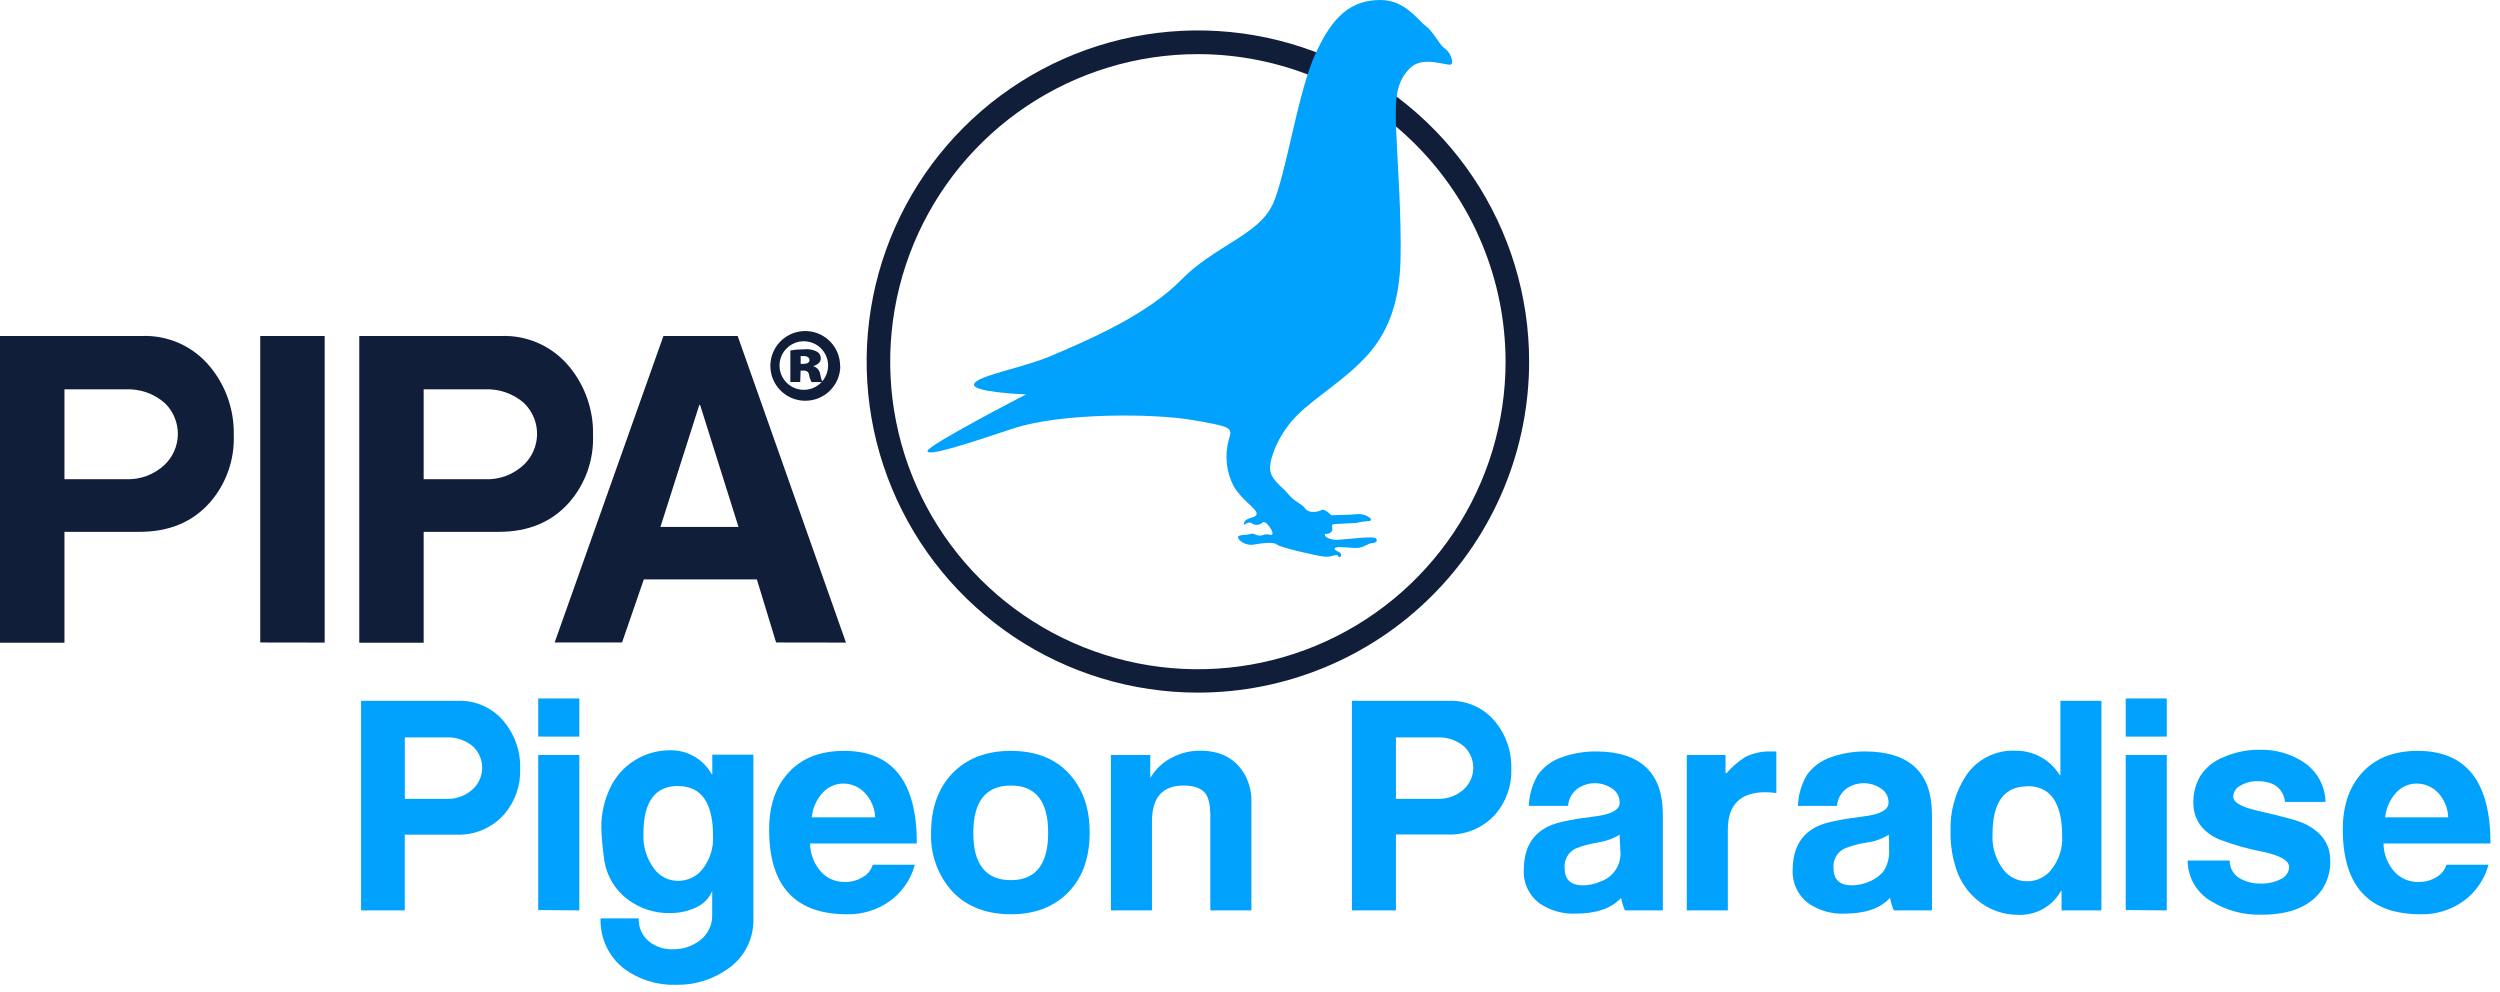 <svg width="184" height="73" viewBox="0 0 184 73" fill="none" xmlns="http://www.w3.org/2000/svg">
<path d="M15.479 27.011C16.638 28.426 17.25 30.21 17.205 32.039C17.267 33.834 16.651 35.587 15.479 36.948C14.19 38.421 12.464 39.145 10.236 39.145H4.744V47.303H0V24.729H10.41C11.374 24.688 12.335 24.873 13.215 25.269C14.095 25.665 14.87 26.262 15.479 27.011ZM12.124 34.201C12.724 33.624 13.071 32.832 13.089 31.999C13.107 31.166 12.795 30.36 12.221 29.757C12.19 29.722 12.155 29.691 12.124 29.66C11.326 28.964 10.29 28.604 9.233 28.655H4.744V35.269H9.249C9.775 35.294 10.301 35.212 10.795 35.028C11.289 34.845 11.741 34.563 12.124 34.201Z" fill="#101E3A"/>
<path d="M19.155 47.287V24.729H23.896V47.295L19.155 47.287Z" fill="#101E3A"/>
<path d="M41.921 27.011C43.08 28.426 43.692 30.21 43.647 32.039C43.709 33.834 43.093 35.587 41.921 36.948C40.632 38.421 38.906 39.145 36.677 39.145H31.182V47.303H26.442V24.729H36.867C37.829 24.69 38.786 24.876 39.664 25.272C40.541 25.669 41.314 26.264 41.921 27.011ZM38.562 34.201C39.162 33.624 39.509 32.832 39.528 31.999C39.546 31.166 39.233 30.36 38.659 29.757L38.562 29.66C37.764 28.964 36.729 28.604 35.671 28.655H31.182V35.269H35.671C36.2 35.295 36.729 35.215 37.226 35.031C37.723 34.847 38.177 34.565 38.562 34.201Z" fill="#101E3A"/>
<path d="M57.121 47.287L55.705 42.645H47.385L45.783 47.287H40.822L48.828 24.729H54.292L62.264 47.295L57.121 47.287ZM51.529 29.807H51.468L48.608 38.781H54.354L51.529 29.807Z" fill="#101E3A"/>
<path d="M37.124 53.144C37.91 54.11 38.322 55.327 38.285 56.571C38.333 57.793 37.918 58.987 37.124 59.917C36.68 60.423 36.126 60.822 35.506 61.084C34.885 61.345 34.214 61.464 33.541 61.43H29.791V67.004H26.575V51.578H33.692C34.346 51.554 34.997 51.684 35.593 51.956C36.189 52.228 36.713 52.635 37.124 53.144ZM34.834 58.053C35.244 57.654 35.479 57.108 35.487 56.536C35.495 55.963 35.275 55.411 34.876 55.001L34.834 54.958C34.288 54.485 33.581 54.24 32.86 54.274H29.795V58.795H32.86C33.222 58.81 33.583 58.752 33.922 58.624C34.261 58.496 34.571 58.302 34.834 58.053Z" fill="#00A2FE"/>
<path d="M39.613 54.216V51.407H42.639V54.216H39.613ZM39.613 66.98V55.566H42.639V67.004L39.613 66.98Z" fill="#00A2FE"/>
<path d="M53.637 71.258C52.501 72.09 51.12 72.52 49.713 72.481C48.348 72.52 47.011 72.097 45.917 71.282C45.36 70.846 44.914 70.285 44.616 69.645C44.318 69.004 44.176 68.302 44.202 67.595H47.012C46.996 67.922 47.058 68.247 47.193 68.545C47.327 68.843 47.531 69.105 47.786 69.309C48.282 69.692 48.897 69.889 49.523 69.866C50.235 69.881 50.93 69.654 51.497 69.224C51.794 69.005 52.034 68.717 52.194 68.385C52.355 68.052 52.431 67.686 52.418 67.317V65.572C52.198 66.106 51.782 66.536 51.257 66.775C50.653 67.062 49.991 67.208 49.322 67.201C48.209 67.229 47.119 66.883 46.226 66.218C45.729 65.849 45.313 65.379 45.007 64.841C44.7 64.302 44.51 63.706 44.446 63.089C44.34 62.349 44.277 61.604 44.257 60.857C44.257 59.872 44.476 58.9 44.899 58.01C45.287 57.17 45.913 56.462 46.698 55.972C47.456 55.492 48.332 55.233 49.229 55.221C49.866 55.193 50.498 55.342 51.055 55.653C51.611 55.964 52.07 56.424 52.379 56.981H52.425V55.546H55.448V67.618C55.469 68.327 55.315 69.03 54.999 69.665C54.683 70.3 54.215 70.847 53.637 71.258ZM49.926 57.844C48.211 57.844 47.356 59.004 47.356 61.36C47.309 62.299 47.597 63.224 48.169 63.971C48.373 64.242 48.639 64.461 48.944 64.611C49.25 64.76 49.586 64.835 49.926 64.83C50.263 64.83 50.596 64.755 50.9 64.611C51.205 64.466 51.474 64.255 51.686 63.994C52.244 63.298 52.526 62.421 52.48 61.53C52.48 59.082 51.621 57.859 49.926 57.859V57.844Z" fill="#00A2FE"/>
<path d="M59.619 62.079C59.63 62.896 59.953 63.678 60.521 64.265C60.741 64.476 61.001 64.642 61.285 64.753C61.569 64.863 61.872 64.917 62.177 64.911C62.637 64.922 63.091 64.803 63.485 64.567C63.846 64.37 64.115 64.039 64.236 63.646H67.332C67.043 64.724 66.391 65.669 65.486 66.323C64.568 66.977 63.463 67.316 62.336 67.29C58.515 67.29 56.606 65.21 56.609 61.05C56.609 59.294 57.081 57.902 58.048 56.85C59.016 55.798 60.37 55.264 62.119 55.264C65.7 55.264 67.487 57.536 67.479 62.079H59.619ZM63.628 58.335C63.428 58.127 63.188 57.96 62.922 57.846C62.656 57.732 62.37 57.672 62.081 57.67C61.804 57.668 61.53 57.722 61.275 57.829C61.021 57.936 60.79 58.094 60.598 58.293C60.114 58.802 59.813 59.458 59.743 60.157H64.414C64.384 59.474 64.104 58.826 63.628 58.335Z" fill="#00A2FE"/>
<path d="M78.658 65.638C77.61 66.733 76.193 67.29 74.402 67.29C72.61 67.29 71.163 66.733 70.114 65.638C69.033 64.453 68.463 62.889 68.527 61.286C68.527 59.488 69.042 58.03 70.075 56.939C71.109 55.848 72.564 55.264 74.386 55.264C76.209 55.264 77.668 55.821 78.697 56.958C79.726 58.095 80.198 59.507 80.198 61.286C80.198 63.066 79.711 64.543 78.658 65.638ZM74.402 57.817C72.56 57.817 71.637 58.977 71.635 61.298C71.632 63.619 72.555 64.779 74.402 64.779C76.224 64.779 77.145 63.619 77.145 61.298C77.145 58.977 76.236 57.817 74.413 57.817H74.402Z" fill="#00A2FE"/>
<path d="M89.08 67.004V60.087C89.08 59.314 88.971 58.714 88.716 58.393C88.414 58.006 87.88 57.817 87.106 57.817C85.558 57.817 84.784 58.695 84.784 60.451V67.004H81.762V55.566H84.66V56.637C84.645 56.845 84.653 57.054 84.684 57.26C84.684 57.237 84.684 57.237 84.684 57.237C85.041 56.616 85.571 56.113 86.208 55.786C86.858 55.43 87.588 55.246 88.329 55.252C89.854 55.252 90.945 55.829 91.63 57.032C91.966 57.664 92.129 58.374 92.102 59.09V67.004H89.08Z" fill="#00A2FE"/>
<path d="M110.073 53.144C110.856 54.112 111.268 55.327 111.234 56.571C111.28 57.793 110.866 58.987 110.073 59.917C109.626 60.42 109.072 60.815 108.452 61.075C107.832 61.335 107.161 61.452 106.489 61.418H102.74V67.004H99.501V51.578H106.617C107.275 51.552 107.931 51.68 108.531 51.952C109.131 52.224 109.659 52.632 110.073 53.144ZM107.778 58.053C108.189 57.654 108.424 57.108 108.432 56.536C108.44 55.963 108.22 55.411 107.821 55.001L107.778 54.958C107.233 54.485 106.526 54.24 105.805 54.274H102.74V58.795H105.805C106.166 58.81 106.528 58.752 106.867 58.624C107.206 58.496 107.516 58.302 107.778 58.053Z" fill="#00A2FE"/>
<path d="M119.592 67.004C119.465 66.708 119.371 66.399 119.314 66.083C118.606 66.856 117.487 67.243 115.966 67.243C115.04 67.282 114.124 67.027 113.351 66.516C112.959 66.234 112.644 65.859 112.434 65.425C112.225 64.991 112.127 64.511 112.151 64.029C112.151 62.482 112.751 61.395 113.974 60.815C114.531 60.536 115.669 60.3 117.383 60.087C118.606 59.937 119.205 59.592 119.205 59.101C119.215 58.894 119.17 58.688 119.076 58.504C118.981 58.319 118.841 58.163 118.668 58.049C118.291 57.784 117.843 57.642 117.383 57.642C116.923 57.642 116.474 57.784 116.098 58.049C115.9 58.198 115.735 58.389 115.617 58.607C115.498 58.825 115.427 59.066 115.409 59.314H112.522C112.549 58.522 112.77 57.749 113.165 57.063C113.6 56.44 114.224 55.975 114.945 55.736C115.77 55.441 116.642 55.295 117.518 55.306C120.753 55.33 122.386 56.892 122.386 59.948V67.004H119.592ZM117.619 62.01C117.046 62.091 116.484 62.242 115.947 62.459C115.69 62.59 115.477 62.794 115.336 63.046C115.195 63.298 115.131 63.586 115.154 63.874C115.154 64.733 115.604 65.162 116.504 65.162C116.947 65.157 117.384 65.062 117.789 64.884C118.27 64.723 118.679 64.398 118.945 63.967C119.211 63.536 119.319 63.026 119.248 62.524C119.248 62.339 119.24 62.153 119.225 61.967C119.205 61.731 119.205 61.538 119.205 61.434C118.722 61.73 118.181 61.921 117.619 61.994V62.01Z" fill="#00A2FE"/>
<path d="M129.936 58.308C128.094 58.308 127.169 59.229 127.169 61.051V67.004H124.147V55.566H126.999V56.444C126.984 56.609 126.991 56.775 127.019 56.939C127.042 56.916 127.065 56.916 127.084 56.892C127.474 56.447 127.922 56.057 128.416 55.732C129.015 55.43 129.68 55.284 130.35 55.306H130.737V58.37C130.472 58.33 130.204 58.309 129.936 58.308Z" fill="#00A2FE"/>
<path d="M139.382 67.004C139.259 66.707 139.165 66.398 139.104 66.083C138.397 66.856 137.282 67.243 135.76 67.243C134.833 67.284 133.917 67.029 133.144 66.516C132.752 66.235 132.436 65.86 132.226 65.425C132.016 64.991 131.918 64.511 131.941 64.029C131.941 62.482 132.544 61.395 133.763 60.815C134.321 60.536 135.458 60.3 137.173 60.087C138.395 59.937 138.995 59.592 138.995 59.101C139.005 58.895 138.96 58.689 138.867 58.505C138.773 58.32 138.633 58.163 138.461 58.049C138.084 57.785 137.635 57.643 137.175 57.643C136.714 57.643 136.265 57.785 135.888 58.049C135.69 58.199 135.527 58.389 135.409 58.608C135.291 58.826 135.221 59.066 135.203 59.314H132.328C132.355 58.522 132.575 57.749 132.97 57.063C133.406 56.441 134.03 55.976 134.75 55.736C135.575 55.441 136.447 55.295 137.324 55.306C140.563 55.33 142.192 56.892 142.192 59.948V67.004H139.382ZM137.409 62.01C136.835 62.091 136.274 62.242 135.737 62.459C135.48 62.59 135.267 62.794 135.126 63.046C134.985 63.298 134.921 63.586 134.944 63.874C134.944 64.733 135.394 65.162 136.294 65.162C136.738 65.156 137.176 65.061 137.583 64.884C137.969 64.731 138.314 64.488 138.589 64.176C138.922 63.692 139.08 63.11 139.038 62.524V61.967C139.022 61.789 139.015 61.611 139.015 61.434C138.527 61.739 137.979 61.936 137.409 62.01Z" fill="#00A2FE"/>
<path d="M151.731 67.004V65.572H151.688C151.378 66.129 150.919 66.588 150.363 66.898C149.806 67.209 149.175 67.359 148.538 67.332C147.58 67.335 146.643 67.044 145.856 66.497C145.071 65.948 144.461 65.184 144.1 64.296C143.717 63.3 143.534 62.237 143.562 61.17C143.512 59.737 143.902 58.322 144.68 57.117C145.071 56.52 145.61 56.034 146.245 55.707C146.88 55.381 147.589 55.224 148.302 55.252C148.962 55.238 149.614 55.396 150.194 55.713C150.773 56.029 151.259 56.492 151.603 57.055H151.646V51.578H154.664V67.004H151.731ZM149.223 57.875C147.509 57.875 146.65 59.035 146.65 61.391C146.596 62.328 146.878 63.253 147.443 64.002C147.649 64.273 147.915 64.492 148.221 64.641C148.527 64.79 148.863 64.865 149.204 64.861C149.541 64.864 149.874 64.791 150.179 64.646C150.483 64.501 150.751 64.289 150.961 64.025C151.525 63.331 151.816 62.455 151.777 61.561C151.777 59.082 150.918 57.859 149.223 57.859V57.875Z" fill="#00A2FE"/>
<path d="M156.452 54.216V51.407H159.474V54.216H156.452ZM156.452 66.98V55.566H159.474V67.004L156.452 66.98Z" fill="#00A2FE"/>
<path d="M170.917 65.456C170.058 66.698 168.595 67.321 166.459 67.321C165.152 67.361 163.862 67.018 162.748 66.334C162.221 66.029 161.783 65.592 161.478 65.065C161.174 64.538 161.012 63.941 161.01 63.333H164.106C164.1 63.596 164.165 63.856 164.293 64.086C164.422 64.316 164.61 64.507 164.837 64.64C165.318 64.919 165.869 65.053 166.424 65.027C166.922 65.041 167.416 64.931 167.86 64.706C168.035 64.632 168.186 64.51 168.296 64.355C168.406 64.2 168.471 64.017 168.483 63.828C168.483 63.356 167.883 62.992 166.66 62.714C165.496 62.498 164.355 62.176 163.251 61.751C162.028 61.17 161.428 60.269 161.428 59.043C161.424 58.364 161.602 57.696 161.943 57.109C162.358 56.471 162.967 55.983 163.68 55.717C164.511 55.353 165.409 55.171 166.316 55.183C167.464 55.151 168.595 55.473 169.555 56.103C170.037 56.424 170.435 56.857 170.715 57.365C170.995 57.873 171.147 58.44 171.161 59.02H168.181C168.034 58.01 167.345 57.496 166.165 57.496C165.723 57.485 165.286 57.596 164.903 57.817C164.747 57.891 164.615 58.006 164.52 58.15C164.425 58.294 164.371 58.461 164.365 58.633C164.365 59.062 164.988 59.407 166.207 59.681C167.987 60.091 169.148 60.389 169.663 60.648C170.882 61.248 171.505 62.145 171.505 63.325C171.532 64.079 171.327 64.823 170.917 65.456Z" fill="#00A2FE"/>
<path d="M175.425 62.079C175.436 62.896 175.759 63.678 176.327 64.265C176.549 64.478 176.811 64.645 177.098 64.756C177.385 64.867 177.691 64.919 177.998 64.911C178.458 64.922 178.912 64.803 179.306 64.567C179.667 64.37 179.937 64.039 180.057 63.646H183.153C182.864 64.724 182.212 65.669 181.307 66.323C180.39 66.978 179.284 67.318 178.157 67.29C174.342 67.29 172.433 65.21 172.43 61.05C172.43 59.294 172.902 57.902 173.869 56.85C174.837 55.798 176.191 55.264 177.94 55.264C181.524 55.264 183.3 57.538 183.3 62.079H175.425ZM179.43 58.335C179.23 58.127 178.99 57.96 178.724 57.846C178.458 57.732 178.172 57.672 177.882 57.67C177.606 57.668 177.332 57.722 177.077 57.829C176.823 57.936 176.592 58.094 176.4 58.293C175.916 58.802 175.615 59.458 175.545 60.157H180.189C180.166 59.478 179.896 58.83 179.43 58.335Z" fill="#00A2FE"/>
<path d="M61.846 26.933C61.845 27.271 61.778 27.604 61.648 27.916C61.518 28.227 61.327 28.509 61.088 28.747C60.849 28.985 60.565 29.173 60.253 29.301C59.941 29.43 59.606 29.495 59.269 29.494H59.207C58.702 29.483 58.212 29.322 57.797 29.034C57.383 28.745 57.063 28.34 56.878 27.87C56.693 27.401 56.651 26.887 56.756 26.393C56.862 25.899 57.111 25.448 57.473 25.095C57.834 24.742 58.292 24.504 58.788 24.41C59.284 24.316 59.797 24.371 60.263 24.567C60.728 24.764 61.125 25.093 61.404 25.514C61.683 25.935 61.831 26.428 61.831 26.933H61.846ZM57.373 26.933C57.38 27.405 57.574 27.854 57.912 28.183C58.249 28.512 58.703 28.695 59.175 28.691C59.647 28.687 60.097 28.497 60.43 28.163C60.762 27.828 60.948 27.376 60.948 26.904C60.948 26.433 60.762 25.98 60.43 25.646C60.097 25.311 59.647 25.121 59.175 25.117C58.703 25.113 58.249 25.296 57.912 25.625C57.574 25.955 57.38 26.404 57.373 26.875C57.373 26.902 57.373 26.925 57.373 26.949V26.933ZM58.897 28.117H58.17V25.796C58.513 25.737 58.859 25.708 59.207 25.707C59.536 25.672 59.868 25.738 60.159 25.897C60.241 25.952 60.308 26.028 60.352 26.117C60.396 26.206 60.416 26.304 60.41 26.403C60.41 26.639 60.186 26.848 59.877 26.937V26.964C60.007 27.004 60.123 27.081 60.211 27.187C60.298 27.292 60.353 27.42 60.368 27.556C60.398 27.751 60.454 27.941 60.534 28.121H59.733C59.645 27.965 59.585 27.795 59.555 27.618C59.553 27.57 59.541 27.523 59.52 27.48C59.499 27.436 59.47 27.398 59.434 27.366C59.398 27.334 59.355 27.31 59.31 27.295C59.264 27.28 59.216 27.274 59.168 27.277H58.925L58.897 28.117ZM58.928 26.782H59.133C59.416 26.782 59.578 26.678 59.578 26.5C59.578 26.322 59.416 26.206 59.164 26.206H58.928V26.782Z" fill="#101E3A"/>
<path d="M88.164 50.977C83.343 50.977 78.629 49.548 74.62 46.87C70.611 44.193 67.486 40.387 65.641 35.934C63.795 31.481 63.313 26.581 64.253 21.854C65.194 17.127 67.516 12.785 70.925 9.377C74.335 5.969 78.679 3.648 83.408 2.708C88.137 1.768 93.039 2.25 97.494 4.095C101.949 5.939 105.756 9.062 108.435 13.07C111.114 17.077 112.544 21.789 112.544 26.608C112.544 29.808 111.913 32.977 110.688 35.934C109.463 38.89 107.667 41.577 105.403 43.84C103.139 46.102 100.452 47.898 97.494 49.122C94.536 50.347 91.366 50.977 88.164 50.977ZM88.164 3.984C83.685 3.984 79.307 5.312 75.583 7.799C71.859 10.286 68.956 13.821 67.242 17.958C65.528 22.094 65.08 26.645 65.954 31.036C66.828 35.427 68.984 39.46 72.151 42.626C75.318 45.792 79.353 47.947 83.746 48.821C88.139 49.694 92.692 49.246 96.83 47.533C100.968 45.819 104.505 42.918 106.994 39.196C109.482 35.473 110.81 31.097 110.81 26.62C110.805 20.618 108.417 14.864 104.172 10.62C99.926 6.376 94.169 3.989 88.164 3.984Z" fill="#101E3A"/>
<path d="M93.648 15.078C92.63 17.286 89.356 18.122 86.953 20.582C84.55 23.042 80.576 24.837 77.352 26.195C75.251 27.092 71.981 27.622 71.698 28.252C71.416 28.883 75.518 29.026 75.518 29.026C75.518 29.026 68.262 32.774 68.262 33.192C68.262 33.609 70.971 32.739 74.539 31.548C78.107 30.357 84.987 30.426 87.789 30.917C90.591 31.409 90.734 31.443 90.451 32.318C90.119 33.48 90.245 34.726 90.803 35.799C91.434 36.851 92.556 37.481 92.487 37.83C92.417 38.178 91.713 38.042 91.573 38.46C91.434 38.878 91.79 38.329 92.088 38.491C92.208 38.586 92.358 38.635 92.511 38.63C92.664 38.625 92.81 38.566 92.924 38.464C93.141 38.224 93.733 39.11 93.652 39.299C93.57 39.489 93.381 39.218 92.951 39.381C92.522 39.543 92.328 39.191 92.034 39.299C91.74 39.408 91.117 39.327 91.117 39.539C91.117 39.752 91.655 40.189 92.278 40.081C92.901 39.972 93.733 39.864 93.977 40.081C94.22 40.297 96.945 40.916 97.483 40.971C98.02 41.025 98.4 40.727 98.481 40.916C98.562 41.106 98.725 40.971 98.698 40.781C98.671 40.591 98.156 40.537 98.237 40.352C98.319 40.166 99.425 40.352 99.909 40.325C100.393 40.297 100.664 40 100.989 39.972C101.314 39.945 101.422 39.81 101.259 39.62C101.097 39.431 99.046 39.702 98.481 39.729C97.916 39.756 97.537 39.539 97.51 39.381C97.483 39.222 97.672 39.381 97.939 39.191C98.206 39.002 97.916 38.65 98.102 38.596C98.287 38.541 99.561 38.518 99.828 38.491C100.094 38.421 100.366 38.376 100.64 38.356C100.907 38.383 101.027 38.22 100.745 38.058C100.477 37.882 100.157 37.806 99.839 37.841C99.518 37.895 97.982 37.922 97.982 37.922C97.982 37.922 97.494 37.412 97.278 37.536C97.061 37.659 96.36 37.83 96.062 37.427C95.764 37.025 95.308 36.967 94.824 36.375C94.34 35.783 93.447 35.269 93.474 34.406C93.501 33.544 94.178 31.846 95.497 30.538C96.817 29.231 98.868 28.032 100.489 26.307C102.111 24.581 102.997 22.369 103.078 19.135C103.16 15.902 102.834 11.639 102.753 9.465C102.672 7.291 102.726 5.984 103.86 4.936C104.56 4.371 105.45 4.549 106.101 4.665C106.751 4.781 106.874 4.854 106.874 4.506C106.851 4.305 106.783 4.111 106.676 3.938C106.569 3.766 106.425 3.619 106.255 3.508C105.868 3.16 105.481 2.321 104.932 1.915C104.382 1.509 103.415 0 101.608 0C99.448 0 98.071 1.16 96.778 4.046C95.486 6.932 94.654 12.9 93.648 15.105" fill="#00A2FE"/>
</svg>
